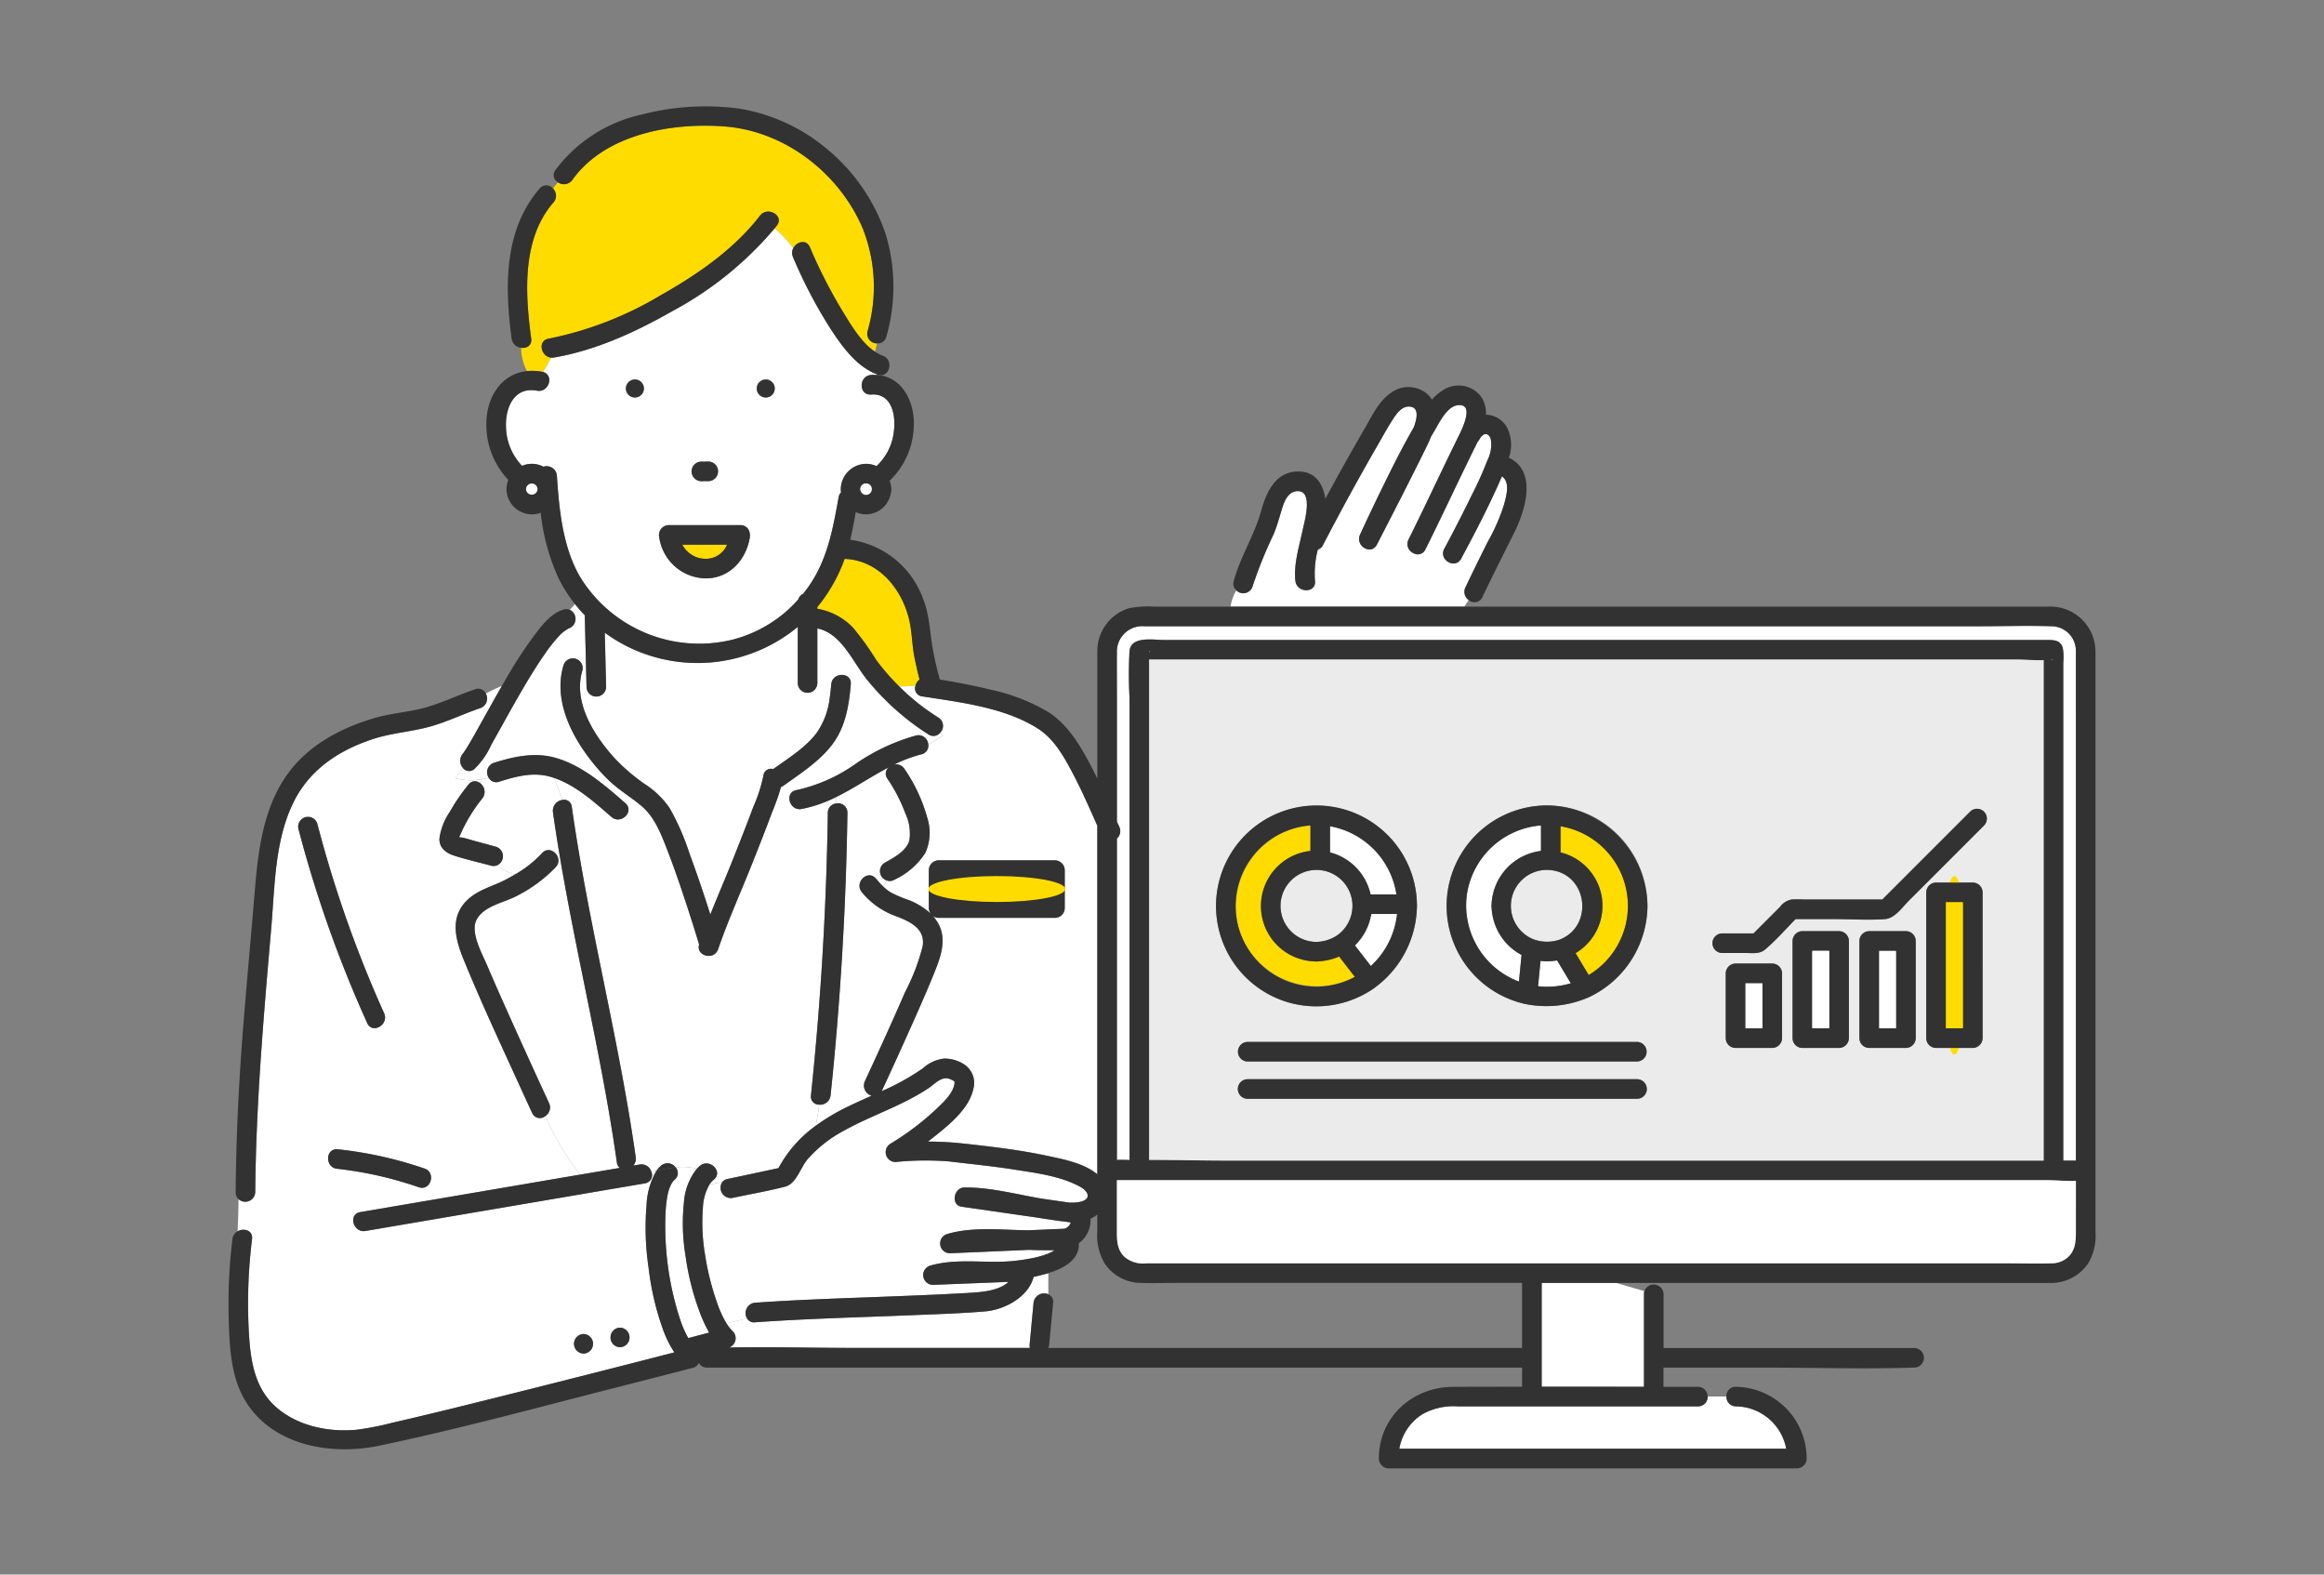 <svg xmlns="http://www.w3.org/2000/svg" width="310" height="210" viewBox="0 0 310 210">
  <rect x="0" y="0" width="310" height="210" fill="#808080" stroke="none"/>
  <g id="グループ_24" data-name="グループ 24" transform="translate(-2496.196 -5783.854)">
    <g id="グループ_23" data-name="グループ 23">
      <path id="パス_185" data-name="パス 185" d="M2640.353,5942.177c-2.621-1.473-5.992-1.885-8.914-2.344-2.9-.457-5.823-.737-8.739-1.089a40.819,40.819,0,0,0-7.079.089,1.315,1.315,0,0,1-.659-2.432,36.019,36.019,0,0,0,6.237-4.734c.861-.834,2.06-1.94,2.3-3.177a1.08,1.08,0,0,0,.006-.427h0a.257.257,0,0,1-.037-.015,3.793,3.793,0,0,0-.656-.318c-1.089-.322-1.89.673-2.725,1.234-3.513,2.356-7.6,3.622-11.281,5.667a17.193,17.193,0,0,0-4.876,3.82c-.985,1.161-1.5,3.29-3.035,3.68-2.3.581-4.646.991-6.962,1.485-.031.006-.06.01-.091.014a1.372,1.372,0,0,1-1.315-2.1,14.864,14.864,0,0,0-1.69.311,6.81,6.81,0,0,0-.875,3.141,25.612,25.612,0,0,0,.3,6.28,34.958,34.958,0,0,0,1.572,6.277,14.144,14.144,0,0,0,1.283,2.828c.912-.212,1.824-.459,2.736-.657a1.407,1.407,0,0,1,.809-2.063,1.51,1.51,0,0,1,.254-.042c6.3-.446,12.61-.618,18.916-.868,3.115-.123,6.231-.25,9.344-.43,1.7-.1,4.2-.213,5.559-1.485l-10.109.4a1.311,1.311,0,0,1-.347-2.564c3.625-1.054,7.489-.244,11.189-.633.888-.094,4.064-.461,5.4-1.431-.608.024-1.218.008-1.806,0-.518,0-1.045-.022-1.577-.045l-10.6.46a1.311,1.311,0,0,1-.347-2.564c3.1-.92,6.568-.617,9.75-.526l.992.028,4.909-.213a1.275,1.275,0,0,0,.851-.837l-.834-.121c-.75-.075-1.5-.2-2.2-.3-.389-.055-.78-.118-1.171-.185l-10.344-1.493c-1.5-.217-1.063-2.546.347-2.564,3.413-.043,6.91.906,10.29,1.482l3.637.525a5.864,5.864,0,0,0,1.353-.058C2641.894,5943.854,2641.385,5942.757,2640.353,5942.177Z" fill="#fff"/>
      <path id="パス_186" data-name="パス 186" d="M2590.208,5845.431v-.01l-.267.036C2590.031,5845.445,2590.121,5845.436,2590.208,5845.431Z" fill="#ffdc00"/>
      <path id="パス_187" data-name="パス 187" d="M2587.215,5856.5a3.51,3.51,0,0,0,2.907,1.874,3.067,3.067,0,0,0,3.056-1.874Z" fill="#ffdc00"/>
      <path id="パス_188" data-name="パス 188" d="M2590.222,5848.016l0,.01.266-.036C2590.4,5848,2590.31,5848.011,2590.222,5848.016Z" fill="#ffdc00"/>
      <path id="パス_189" data-name="パス 189" d="M2613.188,5829.662a1.3,1.3,0,0,1-1.271-1.62,21.174,21.174,0,0,0-.637-13.71c-3.111-7.331-10.32-12.953-18.331-13.6-7.067-.57-16.027.983-20.407,7.12a1.383,1.383,0,0,1-1.918.325,4.688,4.688,0,0,0-.642.848,1.335,1.335,0,0,1,.047,1.819c-4.239,4.878-3.787,12.115-2.975,18.174.123.919-.621,1.322-1.348,1.223a6.9,6.9,0,0,0,.784,3.107,7,7,0,0,1,2.032.093c.035.007.067.016.1.024.406-.619.744-1.271,1.1-1.914-1.379-.11-1.861-2.274-.334-2.533a46.943,46.943,0,0,0,14.851-5.738c4.909-2.759,9.856-6.154,13.328-10.66,1.013-1.314,3.279-.012,2.254,1.318-.1.126-.2.248-.3.373a14.535,14.535,0,0,1,2.482,2.648c.444-.871,1.745-1.251,2.223-.142a66.852,66.852,0,0,0,4.353,8.528c1.063,1.733,2.467,4.175,4.333,5.409C2613,5830.391,2613.107,5830.026,2613.188,5829.662Z" fill="#ffdc00"/>
      <path id="パス_190" data-name="パス 190" d="M2618.168,5871.437c-.324-1.649-.309-3.333-.7-4.968-.982-4.079-4.025-7.829-8.47-8.069-.045,0-.088-.008-.131-.014-.1.274-.2.547-.307.818a21.42,21.42,0,0,1-3.33,5.606v.235a8.54,8.54,0,0,1,4.78,2.552,37.475,37.475,0,0,1,3.071,4.277,31.1,31.1,0,0,0,3.067,3.531c.725.013,1.456-.062,2.168-.086a1.545,1.545,0,0,1,.546-.847C2618.6,5873.468,2618.367,5872.453,2618.168,5871.437Z" fill="#ffdc00"/>
      <path id="パス_191" data-name="パス 191" d="M2612.462,5929.988a1.409,1.409,0,0,1-.9-1.932c1.836-3.954,3.644-7.922,5.382-11.92a27.821,27.821,0,0,0,2.325-6.077c.416-2.45-1.864-3.383-3.769-4.1a10.3,10.3,0,0,1-4.319-3.093c-1.095-1.266.744-3.119,1.846-1.846.314.363.633.728.979,1.062a3.95,3.95,0,0,0,.446-.805,1.31,1.31,0,0,1-.252-2.353c1.208-.682,2.9-1.539,3.3-2.994a6.3,6.3,0,0,0-.542-3.6,21.466,21.466,0,0,0-2.389-4.617,1.108,1.108,0,0,1,.179-1.523c-2.365,1.233-4.58,2.763-6.967,3.941-.046.3-.08.6-.109.9a1.247,1.247,0,0,1,1.559,1.236q-.279,18.88-2.248,37.676a1.4,1.4,0,0,1-1.515,1.244c-.1.942-.309,1.863-.439,2.8a26.964,26.964,0,0,1,4.209-2.513C2610.3,5930.95,2611.381,5930.47,2612.462,5929.988Z" fill="#fff"/>
      <path id="パス_192" data-name="パス 192" d="M2560.533,5890.345a21.066,21.066,0,0,0-2.9,4.752c-.254.581-.305.356.336.493.49.1.982.267,1.466.4l2.932.8a1.326,1.326,0,0,1,.045,2.51,11.43,11.43,0,0,0,2.419,1.222,15.187,15.187,0,0,0,3.662-2.87c1.122-1.256,2.962.6,1.846,1.846a19.094,19.094,0,0,1-5.2,3.843c-1.707.919-4.327,1.3-5.342,3.124-.938,1.683.681,4.517,1.367,6.126,1.089,2.553,2.221,5.087,3.359,7.618q2.429,5.4,4.912,10.77a1.366,1.366,0,0,1-.482,1.722,36.12,36.12,0,0,0,4.614,7.821l5.3-.9a1.078,1.078,0,0,1-.385-.729c-2.215-15.689-6.311-31.034-8.526-46.723a1.452,1.452,0,0,1,1.278-1.625c-.378-.989-.766-1.965-1.136-2.937q-.294-.1-.594-.182c-2.274-.621-4.534,0-6.718.688a1.142,1.142,0,0,1-1.4-.529c-.275.067-.549.123-.823.172-.135.172-.266.34-.4.507A1.427,1.427,0,0,1,2560.533,5890.345Z" fill="#fff"/>
      <path id="パス_193" data-name="パス 193" d="M2582.215,5941.678l-4.625.788-32.64,5.564c-1.646.28-2.346-2.236-.694-2.518l4.625-.788,24.685-4.208a36.12,36.12,0,0,1-4.614-7.821,1.12,1.12,0,0,1-1.772-.4q-1.057-2.286-2.1-4.578c-2.4-5.26-4.847-10.517-7.034-15.872-1.089-2.668-1.9-5.626.46-7.924,1.465-1.423,3.41-1.832,5.159-2.752.39-.2.78-.421,1.166-.649a11.43,11.43,0,0,1-2.419-1.222,1.261,1.261,0,0,1-.739.008c-1.622-.441-3.288-.81-4.887-1.327-1.076-.349-1.97-.992-1.976-2.232a8.181,8.181,0,0,1,1.38-3.593,25.192,25.192,0,0,1,2.5-3.651,1.046,1.046,0,0,1,1.477-.244c.129-.167.26-.335.4-.507a7.761,7.761,0,0,1-3.631-.109,7.85,7.85,0,0,0,1.007-1.377,1.44,1.44,0,0,1,.2-2.084c-.185.139-.156.13-.019-.064.183-.261.349-.536.515-.808.465-.764.9-1.546,1.337-2.327,1.056-1.885,2.1-3.777,3.178-5.648a19.287,19.287,0,0,0-2.15,1.022,1.352,1.352,0,0,1-.735,1.946c-2.265.765-4.451,1.845-6.757,2.477-2.515.689-5.1.835-7.6,1.661-4.686,1.551-8.6,4.2-10.726,8.761-2.352,5.056-2.333,10.95-2.8,16.4-1.015,11.744-2.036,23.463-2.137,35.259a1.332,1.332,0,0,1-2.237.92c-.006,1.441-.067,2.866-.111,4.29.824-.47,2.067-.13,1.924,1.037a69.986,69.986,0,0,0-.447,11.986c.193,3.816.628,7.766,3.663,10.433,2.882,2.533,7.022,3.369,10.759,3.009a37.7,37.7,0,0,0,4.739-.93c5.075-1.16,10.128-2.423,15.179-3.685q11.231-2.805,22.439-5.7a14.488,14.488,0,0,1-1.587-3.262,36.745,36.745,0,0,1-1.853-8.056,35.744,35.744,0,0,1-.27-8.254,9.857,9.857,0,0,1,1.322-4.642l-.675.15A1.1,1.1,0,0,1,2582.215,5941.678Zm-43.689-47.956a158.545,158.545,0,0,0,8.907,25.262c.687,1.521-1.564,2.846-2.254,1.318a162.406,162.406,0,0,1-9.17-25.886A1.306,1.306,0,0,1,2538.526,5893.722Zm2.69,46.016c-1.67-.114-1.677-2.725,0-2.61a52.909,52.909,0,0,1,11.568,2.561c1.606.488.917,3.007-.694,2.517A50.1,50.1,0,0,0,2541.216,5939.738Zm32.818,24.642a1.306,1.306,0,0,1,0-2.611A1.306,1.306,0,0,1,2574.034,5964.38Zm4.869-.847a1.306,1.306,0,0,1,0-2.611A1.306,1.306,0,0,1,2578.9,5963.533Z" fill="#fff"/>
      <path id="パス_194" data-name="パス 194" d="M2621.626,5881.563a1.173,1.173,0,0,1-1.576.247,34.3,34.3,0,0,1-8.047-7.128c-2-2.368-3.444-6.324-6.776-7.016v7.318a1.306,1.306,0,0,1-2.611,0v-7.522a20.978,20.978,0,0,1-23.144,2.4,20.684,20.684,0,0,1-2.6-1.628q.087,3.627.176,7.254a1.306,1.306,0,0,1-2.61,0q-.034-1.424-.07-2.847-.078-3.218-.157-6.436a1.439,1.439,0,0,1,.019-.267c-.471-.484-.916-.994-1.336-1.522-.22.266-.453.519-.693.765a1.345,1.345,0,0,1-.15,2.488,4.786,4.786,0,0,0-1.331,1.059,19.447,19.447,0,0,0-1.745,2.195c-1.416,2.011-2.668,4.137-3.89,6.269-1.135,1.981-2.223,3.989-3.351,5.974a10.208,10.208,0,0,1-2.28,3.264,1.038,1.038,0,0,1-1.518-.17,7.805,7.805,0,0,1-1.007,1.376,7.748,7.748,0,0,0,3.631.11c.274-.049.548-.1.823-.172a1.329,1.329,0,0,1,.707-1.989c2.64-.827,5.371-1.434,8.106-.688,3.61.985,6.654,3.672,9.413,6.067,1.272,1.1-.582,2.942-1.846,1.846-2.257-1.959-4.762-4.226-7.667-5.213.37.972.758,1.948,1.136,2.937a1.029,1.029,0,0,1,1.24.931c2.214,15.689,6.31,31.034,8.525,46.723a1.359,1.359,0,0,1-.329,1.116l.854-.145a1.38,1.38,0,0,1,1.565.989l.675-.15a3.9,3.9,0,0,1,.589-.663,1.341,1.341,0,0,1,1.972.208,7.224,7.224,0,0,1,2.828.192,4.347,4.347,0,0,1,.42-.4c1.29-1.058,3.146.779,1.846,1.846a2.961,2.961,0,0,0-.583.653,14.864,14.864,0,0,1,1.69-.311,1.167,1.167,0,0,1,.712-.428l6.8-1.451a16.7,16.7,0,0,1,4.993-5.667c.13-.936.34-1.857.439-2.8a1.076,1.076,0,0,1-1.1-1.244q1.969-18.779,2.248-37.676a1.227,1.227,0,0,1,1.052-1.236c.028-.3.063-.6.109-.9a17.783,17.783,0,0,1-4.658,1.621c-1.645.3-2.344-2.213-.694-2.518a21.576,21.576,0,0,0,7.906-3.507,26.9,26.9,0,0,1,8.062-3.777,1.3,1.3,0,0,1,1.616,1.2c.543-.305,1.09-.638,1.655-.992C2622.085,5882.018,2621.915,5881.808,2621.626,5881.563Zm-11.939-6.447c-.238,2.777-.693,5.614-2.387,7.91-1.714,2.323-4.254,3.933-6.566,5.6a1.332,1.332,0,0,1-.353.184,31.275,31.275,0,0,1-1.187,3.359c-.881,2.373-1.813,4.727-2.75,7.079-1.482,3.722-3.156,7.409-4.453,11.2-.534,1.559-2.987.918-2.538-.625-.482-1.6-.988-3.19-1.5-4.777-.878-2.693-1.789-5.378-2.816-8.018-.877-2.254-1.7-4.281-3.4-5.707-1.469-1.232-3.111-2.177-4.483-3.539a26.531,26.531,0,0,1-3.6-4.441c-2.037-3.16-3.414-7.034-2.285-10.77a1.311,1.311,0,0,1,2.548.572c-.009.04-.018.08-.03.122-1.28,4.234,1.525,8.638,4.257,11.666a24.75,24.75,0,0,0,4.157,3.559,11.668,11.668,0,0,1,3.206,3.122,32.585,32.585,0,0,1,2.681,6.133c.988,2.665,1.9,5.363,2.76,8.075.971-2.433,2.016-4.843,2.982-7.267.936-2.352,1.868-4.706,2.749-7.079a20.54,20.54,0,0,0,1.342-4.133,1.036,1.036,0,0,1,1.329-.915c.023-.019.045-.038.07-.055,1.957-1.408,4.2-2.784,5.681-4.729a10.163,10.163,0,0,0,1.783-4.784c-.164-.284-.318-.574-.47-.866l.47.866c.085-.58.146-1.164.195-1.74,0-.041.01-.08.016-.118C2607.346,5873.453,2609.827,5873.483,2609.687,5875.116Z" fill="#fff"/>
      <path id="パス_195" data-name="パス 195" d="M2634.072,5954.154c-.691,2.705-3.887,4.385-6.465,4.6-3.244.273-6.51.371-9.762.505-6.979.287-13.969.455-20.937.949a1.086,1.086,0,0,1-1.063-.506c-.912.2-1.824.445-2.736.657a5.58,5.58,0,0,0,.843,1.051,1.317,1.317,0,0,1-.484,2.151c5.62-.095,11.265.064,16.879.064h23.232a1.3,1.3,0,0,1-.035-.463l.522-5.556a1.419,1.419,0,0,1,1.964-1.145v-2.812C2635.354,5953.861,2634.677,5954.022,2634.072,5954.154Z" fill="#fff"/>
      <path id="パス_196" data-name="パス 196" d="M2587.646,5951.347a26.455,26.455,0,0,1-.214-7.125,8.045,8.045,0,0,1,1.718-4.485,7.224,7.224,0,0,0-2.828-.192,1.128,1.128,0,0,1-.126,1.638c-.91.806-1.112,2.807-1.207,4.172a40.139,40.139,0,0,0,1.886,14.33,13.992,13.992,0,0,0,1.136,2.629q1.393-.369,2.787-.737a18.814,18.814,0,0,1-1.4-3.1A34.882,34.882,0,0,1,2587.646,5951.347Z" fill="#fff"/>
      <path id="パス_197" data-name="パス 197" d="M2690.385,5864.763h1.139c.187-.294.38-.587.576-.881a1.341,1.341,0,0,1-.432-1.689c.965-2.021,1.955-4.03,2.954-6.033a25.79,25.79,0,0,0,2.191-4.988c.3-1.171.873-2.962-.271-3.794-.1.224-.2.444-.289.656-1.549,3.517-3.337,6.94-5.153,10.326-.794,1.483-3.047.163-2.254-1.317q1.913-3.567,3.692-7.2a48.036,48.036,0,0,0,2.07-4.617,4.5,4.5,0,0,0,.431-2.861c-.386-.983-1.109-.667-1.5.082a1.345,1.345,0,0,1-.251.345q-1.062,2.16-2.112,4.324c-1.609,3.339-3.187,6.694-4.844,10.009-.752,1.5-3,.181-2.254-1.317,1.6-3.208,3.131-6.453,4.687-9.684.636-1.32,1.272-2.64,1.921-3.953.439-.888,2.324-4.534-.027-4.275-1.464.161-2.471,2.328-3.153,3.469-.145.243-.286.487-.428.732-.337.837-.746,1.642-1.1,2.354-1.995,4.028-4.049,8.027-6.111,12.021-.781,1.514-2.941.184-2.254-1.318q1.413-3.089,2.913-6.136c1.345-2.748,2.711-5.5,4.244-8.15.473-1.256.773-2.795-.683-2.79-.974,0-1.672,1.042-2.133,1.756-.7,1.079-1.316,2.217-1.959,3.33q-3.816,6.606-7.326,13.383a1.159,1.159,0,0,1-.693.609,12.788,12.788,0,0,0-.377,4.174c.188,1.67-2.425,1.651-2.611,0-.255-2.267.533-4.677.993-6.883.229-1.095,1.42-5.146-.711-5.089-1.217.032-1.745,1.3-2.048,2.28-.358,1.158-.657,2.3-1.119,3.426a59.076,59.076,0,0,0-2.823,6.978,1.3,1.3,0,0,1-2.18.545,6.508,6.508,0,0,0-.768,2.18h30.049Z" fill="#fff"/>
      <path id="パス_198" data-name="パス 198" d="M2617.416,5903.892a9.288,9.288,0,0,1,2.932,1.812,1.291,1.291,0,0,1-.251-.753V5899.9a1.325,1.325,0,0,1,1.306-1.305h15.525a1.325,1.325,0,0,1,1.306,1.305v5.056a1.309,1.309,0,0,1-1.306,1.306H2621.4a1.285,1.285,0,0,1-.786-.279,5.387,5.387,0,0,1,.778,1.092c1.15,2.157.242,4.528-.6,6.612-.862,2.131-1.79,4.236-2.724,6.336q-2.088,4.7-4.253,9.356l0,0a32.07,32.07,0,0,0,5.5-3.048,5.021,5.021,0,0,1,2.832-1.3,4.8,4.8,0,0,1,2.526.688,2.942,2.942,0,0,1,1.38,3.3c-.529,2.615-3.1,4.719-5.064,6.295-.332.267-.669.528-1.009.788a43.9,43.9,0,0,1,4.675.254c3.688.409,7.39.835,11.023,1.6,2.041.433,5.085.973,6.9,2.508v-46.508c-1-2.213-1.96-4.442-3.083-6.6-1.2-2.308-2.577-4.9-4.836-6.332-4.442-2.825-10.339-3.5-15.439-4.3a1.066,1.066,0,0,1-.9-1.413c-.712.024-1.443.1-2.168.086a29.236,29.236,0,0,0,5.222,4.15,1.3,1.3,0,0,1,.259,2.008c.289.245.459.455.045.593-.565.354-1.112.687-1.655.992a1.174,1.174,0,0,1-.922,1.315,18.785,18.785,0,0,0-3.641,1.366,1.286,1.286,0,0,1,1.374.562,21.547,21.547,0,0,1,3.043,6.491,6.529,6.529,0,0,1-.245,4.717,9.782,9.782,0,0,1-4.107,3.576,1.212,1.212,0,0,1-1.066.1,3.95,3.95,0,0,1-.446.805,5.73,5.73,0,0,0,.968.772A15.957,15.957,0,0,0,2617.416,5903.892Z" fill="#fff"/>
      <path id="パス_199" data-name="パス 199" d="M2612.39,5836.474c-1.68.119-1.667-2.493,0-2.61a5.769,5.769,0,0,1,.8,0l.01-.077c-2.792-1.048-4.708-3.768-6.273-6.172a63.227,63.227,0,0,1-4.953-9.479,1.351,1.351,0,0,1,.031-1.176,14.535,14.535,0,0,0-2.482-2.648,46.6,46.6,0,0,1-13.625,11.03c-4.867,2.774-10.255,5.253-15.816,6.2a1.459,1.459,0,0,1-.36.015c-.358.643-.7,1.3-1.1,1.914,1.522.39.815,2.794-.793,2.494-3.059-.572-4.247,2.259-4.139,4.863a7.735,7.735,0,0,0,2.143,5.161,3.288,3.288,0,0,1,2.849.117,1.372,1.372,0,0,1,1.8,1.2c.292,4.485.774,9.5,3.068,13.458a18.643,18.643,0,0,0,20.288,8.425,17.527,17.527,0,0,0,8.839-5.382,1.152,1.152,0,0,1,.62-.721c.185-.229.367-.461.542-.7,2.679-3.636,3.443-7.861,4.219-12.2a1.166,1.166,0,0,1,.325-.649,3.289,3.289,0,0,1-.031-.443,3.418,3.418,0,0,1,3.372-3.372,3.262,3.262,0,0,1,1.387.305,7.4,7.4,0,0,0,2.338-4.808C2615.681,5839.023,2615.068,5836.285,2612.39,5836.474Zm-22.634,8.946c.15,0,.3,0,.45,0h.018c.03,0,.058,0,.088,0,.118,0,.236-.007.362-.008a1.305,1.305,0,0,1,0,2.611c-.15,0-.3,0-.45,0h-.018c-.029,0-.058,0-.087,0-.118,0-.236.007-.363.008a1.305,1.305,0,0,1,0-2.611Zm-8.872-8.556a1.2,1.2,0,1,1,1.2-1.2A1.217,1.217,0,0,1,2580.884,5836.864Zm15.327,18.679c-.493,3.054-2.849,5.573-6.089,5.442a6.373,6.373,0,0,1-5.985-5.442,1.326,1.326,0,0,1,1.258-1.653h9.557a1.219,1.219,0,0,1,1.254,1.163A1.433,1.433,0,0,1,2596.211,5855.543Zm2.127-18.679a1.2,1.2,0,1,1,1.2-1.2A1.217,1.217,0,0,1,2598.338,5836.864Z" fill="#fff"/>
      <path id="パス_200" data-name="パス 200" d="M2701.842,5968.79q6.824,0,13.646.01v-12.38a1.418,1.418,0,0,1,.048-.367l-3.776-1.1h-9.918Z" fill="#fff"/>
      <path id="パス_201" data-name="パス 201" d="M2722.724,5971.416H2690.68a8.491,8.491,0,0,0-4.748,1.05,6.821,6.821,0,0,0-3.074,4.6h51.611a6.922,6.922,0,0,0-6.714-5.654,1.263,1.263,0,0,1-1.259-1.306h-2.512A1.235,1.235,0,0,1,2722.724,5971.416Z" fill="#fff"/>
      <path id="パス_202" data-name="パス 202" d="M2645.494,5894.111a1.34,1.34,0,0,1-.315,1.585v42.851c.554-.021,1.121-.01,1.688.013V5876.9a55.272,55.272,0,0,1,0-6.251c.233-2.007,3.186-1.447,4.618-1.447h117.791c.855,0,1.758,0,2.071,1.05a7.16,7.16,0,0,1,.067,1.941v66.447h1.687V5870.65a3.268,3.268,0,0,0-3.236-3.277c-3.223-.106-6.468,0-9.693,0H2648.838a3.389,3.389,0,0,0-3.659,3.493c-.02,1.736,0,3.474,0,5.21v17.349C2645.284,5893.654,2645.388,5893.883,2645.494,5894.111Z" fill="#fff"/>
      <path id="パス_203" data-name="パス 203" d="M2584.35,5939.337a3.9,3.9,0,0,0-.589.663,22.863,22.863,0,0,1,2.561-.455A1.341,1.341,0,0,0,2584.35,5939.337Z" fill="#323232"/>
      <path id="パス_204" data-name="パス 204" d="M2775.7,5870.479a6.01,6.01,0,0,0-6.36-5.716h-77.817a10.738,10.738,0,0,0-.932,1.729,10.738,10.738,0,0,1,.932-1.729h-31.188a3.719,3.719,0,0,0-.027.424,3.719,3.719,0,0,1,.027-.424h-10.148a12.817,12.817,0,0,0-3.4.213,5.961,5.961,0,0,0-4.216,5.721c-.013.458,0,.918,0,1.377V5887.7c-.352-.73-.716-1.455-1.1-2.171-1.329-2.474-2.888-5-5.259-6.595a25.154,25.154,0,0,0-7.972-3.118c-2.2-.552-4.432-.965-6.67-1.333a40.868,40.868,0,0,1-.992-4.318c-.369-2.218-.409-4.35-1.262-6.48a12.08,12.08,0,0,0-9.708-7.843c.294-1.218.521-2.454.739-3.69a3.317,3.317,0,0,0,1.262.3,3.377,3.377,0,0,0,3.424-2.878,1.323,1.323,0,0,0,.061-.488,1.3,1.3,0,0,0-.06-.484,3.9,3.9,0,0,0-.171-.63,10.47,10.47,0,0,0,3.214-6.994c.237-3.3-1.4-6.871-4.884-7.115a4.717,4.717,0,0,1-.4,1.562,4.717,4.717,0,0,0,.4-1.562,5.769,5.769,0,0,0-.8,0c-1.667.117-1.68,2.729,0,2.61,2.678-.189,3.291,2.549,3.055,4.738a7.4,7.4,0,0,1-2.338,4.808,3.262,3.262,0,0,0-1.387-.305,3.418,3.418,0,0,0-3.372,3.372,3.289,3.289,0,0,0,.031.443,1.166,1.166,0,0,0-.325.649c-.776,4.342-1.54,8.567-4.219,12.2-.175.236-.357.468-.542.7a1.152,1.152,0,0,0-.62.721,17.527,17.527,0,0,1-8.839,5.382,18.643,18.643,0,0,1-20.288-8.425c-2.294-3.961-2.776-8.973-3.068-13.458a1.372,1.372,0,0,0-1.8-1.2,3.288,3.288,0,0,0-2.849-.117,7.735,7.735,0,0,1-2.143-5.161c-.108-2.6,1.08-5.435,4.139-4.863,1.608.3,2.315-2.1.793-2.494-.146.223-.3.443-.468.655.17-.212.322-.432.468-.655-.032-.008-.064-.017-.1-.024a7,7,0,0,0-2.032-.093,4.083,4.083,0,0,0,.358.511,4.083,4.083,0,0,1-.358-.511c-3.356.359-5.4,3.374-5.42,7.026a10.688,10.688,0,0,0,2.934,7.49,3.338,3.338,0,0,0-.245,1.222,3.406,3.406,0,0,0,3.259,3.366,3.238,3.238,0,0,0,1.3-.215,28.31,28.31,0,0,0,2.349,8.666,18.827,18.827,0,0,0,2.222,3.514c.075-.091.15-.181.221-.275-.071.094-.146.184-.221.275.42.528.865,1.038,1.336,1.522a1.439,1.439,0,0,0-.019.267q.114,4.641.227,9.284a1.306,1.306,0,0,0,2.611,0q-.089-3.627-.177-7.255a20.684,20.684,0,0,0,2.6,1.628,20.978,20.978,0,0,0,23.144-2.4v7.522a1.306,1.306,0,0,0,2.611,0v-1.178a6.812,6.812,0,0,0-1.308-1.57,6.812,6.812,0,0,1,1.308,1.57v-6.14c3.332.692,4.777,4.648,6.776,7.016a34.3,34.3,0,0,0,8.047,7.128,1.173,1.173,0,0,0,1.576-.247,3.047,3.047,0,0,1-.738-.712,3.047,3.047,0,0,0,.738.712,1.3,1.3,0,0,0-.259-2.008,29.236,29.236,0,0,1-5.222-4.15,4.679,4.679,0,0,1-2.306-.559,4.679,4.679,0,0,0,2.306.559,31.1,31.1,0,0,1-3.067-3.531,37.475,37.475,0,0,0-3.071-4.277,8.54,8.54,0,0,0-4.78-2.552v-.235a21.42,21.42,0,0,0,3.33-5.606c.109-.271.21-.544.307-.818.043.006.086.011.131.014,4.445.24,7.488,3.99,8.47,8.069.394,1.635.379,3.319.7,4.968.2,1.016.429,2.031.691,3.035a1.545,1.545,0,0,0-.546.847,7.341,7.341,0,0,1,1.27.05,7.341,7.341,0,0,0-1.27-.05,1.066,1.066,0,0,0,.9,1.413c5.1.8,11,1.472,15.439,4.3,2.259,1.437,3.634,4.024,4.836,6.332,1.123,2.155,2.085,4.384,3.083,6.6v46.508c-1.811-1.535-4.855-2.075-6.9-2.508-3.633-.77-7.335-1.2-11.023-1.6a43.9,43.9,0,0,0-4.675-.254c.34-.26.677-.521,1.009-.788,1.968-1.576,4.535-3.68,5.064-6.295a2.942,2.942,0,0,0-1.38-3.3,4.8,4.8,0,0,0-2.526-.688,5.021,5.021,0,0,0-2.832,1.3,32.07,32.07,0,0,1-5.5,3.048l0,0q2.163-4.66,4.253-9.356c.934-2.1,1.862-4.205,2.724-6.336.843-2.084,1.751-4.455.6-6.612a5.387,5.387,0,0,0-.778-1.092,1.285,1.285,0,0,0,.786.279h15.525a1.309,1.309,0,0,0,1.306-1.306V5899.9a1.325,1.325,0,0,0-1.306-1.305H2621.4a1.325,1.325,0,0,0-1.306,1.305v5.056a1.291,1.291,0,0,0,.251.753,9.288,9.288,0,0,0-2.932-1.812,15.957,15.957,0,0,1-2.442-1.041,5.73,5.73,0,0,1-.968-.772,2.429,2.429,0,0,1-1.733.962,2.429,2.429,0,0,0,1.733-.962c-.346-.334-.665-.7-.979-1.062-1.1-1.273-2.941.58-1.846,1.846a10.3,10.3,0,0,0,4.319,3.093c1.905.72,4.185,1.653,3.769,4.1a27.821,27.821,0,0,1-2.325,6.077c-1.738,4-3.546,7.966-5.382,11.92a1.409,1.409,0,0,0,.9,1.932c-1.081.482-2.162.962-3.221,1.478a26.964,26.964,0,0,0-4.209,2.513,8.892,8.892,0,0,0-.069,2.217,8.892,8.892,0,0,1,.069-2.217,16.7,16.7,0,0,0-4.993,5.667l-6.8,1.451a1.167,1.167,0,0,0-.712.428,14.3,14.3,0,0,1,1.737-.107,14.3,14.3,0,0,0-1.737.107,1.372,1.372,0,0,0,1.315,2.1c.031,0,.06-.008.091-.014,2.316-.494,4.667-.9,6.962-1.485,1.54-.39,2.05-2.519,3.035-3.68a17.193,17.193,0,0,1,4.876-3.82c3.682-2.045,7.768-3.311,11.281-5.667.835-.561,1.636-1.556,2.725-1.234a3.793,3.793,0,0,1,.656.318.257.257,0,0,0,.037.015h0a1.08,1.08,0,0,1-.006.427c-.236,1.237-1.435,2.343-2.3,3.177a36.019,36.019,0,0,1-6.237,4.734,1.315,1.315,0,0,0,.659,2.432,40.819,40.819,0,0,1,7.079-.089c2.916.352,5.837.632,8.739,1.089,2.922.459,6.293.871,8.914,2.344,1.032.58,1.541,1.677-.245,2a5.864,5.864,0,0,1-1.353.058l-3.637-.525c-3.38-.576-6.877-1.525-10.29-1.482-1.41.018-1.851,2.347-.347,2.564l10.344,1.493c.391.067.782.13,1.171.185.7.1,1.448.226,2.2.3l.834.121a1.275,1.275,0,0,1-.851.837l-4.909.213-.992-.028c-3.182-.091-6.655-.394-9.75.526a1.311,1.311,0,0,0,.347,2.564l10.6-.46c.532.023,1.059.04,1.577.045.588,0,1.2.021,1.806,0-1.335.97-4.511,1.337-5.4,1.431-3.7.389-7.564-.421-11.189.633a1.311,1.311,0,0,0,.347,2.564l10.109-.4c-1.358,1.272-3.863,1.387-5.559,1.485-3.113.18-6.229.307-9.344.43-6.306.25-12.62.422-18.916.868a1.51,1.51,0,0,0-.254.042,1.407,1.407,0,0,0-.809,2.063c.516-.113,1.031-.21,1.547-.274-.516.064-1.031.161-1.547.274a1.086,1.086,0,0,0,1.063.506c6.968-.494,13.958-.662,20.937-.949,3.252-.134,6.518-.232,9.762-.505,2.578-.218,5.774-1.9,6.465-4.6.6-.132,1.282-.293,1.958-.5v0c2.094-.651,4.179-1.774,4.078-3.995a3.751,3.751,0,0,0,1.554-3.258,4.3,4.3,0,0,0,.907-.563v2.212a7.406,7.406,0,0,0,.958,4.27,5.86,5.86,0,0,0,4.794,2.632c1.753.062,3.52,0,5.273,0h45.637v8.678h-63.2a1.4,1.4,0,0,0,.124-.463l.522-5.556a1.054,1.054,0,0,0-.647-1.145v0a1.419,1.419,0,0,0-1.964,1.145l-.522,5.556a1.3,1.3,0,0,0,.035.463h-23.232c-5.614,0-11.259-.159-16.879-.064a1.317,1.317,0,0,0,.484-2.151,5.58,5.58,0,0,1-.843-1.051,19.1,19.1,0,0,1-1.982.374,19.1,19.1,0,0,0,1.982-.374,14.144,14.144,0,0,1-1.283-2.828,34.958,34.958,0,0,1-1.572-6.277,25.612,25.612,0,0,1-.3-6.28,6.81,6.81,0,0,1,.875-3.141c-.424.1-.848.223-1.272.365.424-.142.848-.262,1.272-.365a2.961,2.961,0,0,1,.583-.653c1.3-1.067-.556-2.9-1.846-1.846a4.347,4.347,0,0,0-.42.4,5.014,5.014,0,0,1,1.716.9,5.014,5.014,0,0,0-1.716-.9,8.045,8.045,0,0,0-1.718,4.485,26.455,26.455,0,0,0,.214,7.125,34.882,34.882,0,0,0,1.755,7.133,18.814,18.814,0,0,0,1.4,3.1q-1.394.367-2.787.737a13.992,13.992,0,0,1-1.136-2.629,40.139,40.139,0,0,1-1.886-14.33c.095-1.365.3-3.366,1.207-4.172a1.128,1.128,0,0,0,.126-1.638,22.863,22.863,0,0,0-2.561.455,9.857,9.857,0,0,0-1.322,4.642,35.744,35.744,0,0,0,.27,8.254,36.745,36.745,0,0,0,1.853,8.056,14.488,14.488,0,0,0,1.587,3.262q-11.209,2.889-22.439,5.7c-5.051,1.262-10.1,2.525-15.179,3.685a37.7,37.7,0,0,1-4.739.93c-3.737.36-7.877-.476-10.759-3.009-3.035-2.667-3.47-6.617-3.663-10.433a69.986,69.986,0,0,1,.447-11.986c.143-1.167-1.1-1.507-1.924-1.037a36.329,36.329,0,0,0,.318,7.191,36.329,36.329,0,0,1-.318-7.191,1.349,1.349,0,0,0-.686,1.037,71.606,71.606,0,0,0-.491,10.907c.1,3.387.293,7.234,1.977,10.265,3.506,6.315,11.506,7.758,18.028,6.4,10.616-2.216,21.12-5.081,31.626-7.759q5.13-1.308,10.256-2.629a1.178,1.178,0,0,0,.808-.633l.022-.021a1.185,1.185,0,0,0,1.088.613h108.71v2.551q-4.588,0-9.179.015c-5.412.018-9.922,4-9.922,9.57a1.325,1.325,0,0,0,1.305,1.305h54.46a1.324,1.324,0,0,0,1.3-1.305,9.577,9.577,0,0,0-9.445-9.57,1.2,1.2,0,0,0-1.259,1.3,1.263,1.263,0,0,0,1.259,1.306,6.922,6.922,0,0,1,6.714,5.654h-51.611a6.821,6.821,0,0,1,3.074-4.6,8.491,8.491,0,0,1,4.748-1.05h32.044a1.306,1.306,0,0,0,0-2.611q-2.313,0-4.625,0v-2.563h13.645c6.506,0,13.054.216,19.557,0,.089,0,.179,0,.269,0a1.306,1.306,0,0,0,0-2.611H2718.1v-7.208a1.317,1.317,0,0,0-2.563-.367,1.418,1.418,0,0,0-.048.367v12.38q-6.824-.006-13.646-.01v-13.84h60.266c2.475,0,4.951.015,7.426,0a6,6,0,0,0,5.219-2.632,7.413,7.413,0,0,0,.959-4.27v-77.4A1.337,1.337,0,0,0,2775.7,5870.479Zm-163.219-21.392a.762.762,0,0,1-1.524,0A.762.762,0,0,1,2612.482,5849.087Zm-46.113,0a.762.762,0,0,1,1.523,0A.762.762,0,0,1,2566.369,5849.087Zm56.339,52.113h12.915v2.446h-12.915Zm150.393,46.672c0,1.381.011,2.74-1.154,3.732a3.271,3.271,0,0,1-2.12.736c-2,.071-4.026,0-6.032,0H2649.143a3.851,3.851,0,0,1-2.93-.844c-1.085-1.018-1.034-2.366-1.034-3.717v-6.528h123.942c1.267,0,2.662.145,3.98.094Zm-123.62-77a.234.234,0,0,0,0-.038C2649.439,5870.629,2649.58,5870.6,2649.481,5870.867Zm2.1.946h113.448c1.206,0,2.529.135,3.778.082v66.746H2659.919c-3.47,0-6.959-.088-10.442-.09v-66.738Zm118.189,0c.253-.034.382.121,0,0Zm3.335,22.332v44.5h-1.687v-66.447a7.16,7.16,0,0,0-.067-1.941c-.313-1.05-1.216-1.05-2.071-1.05H2651.485c-1.432,0-4.385-.56-4.618,1.447a55.272,55.272,0,0,0,0,6.251v61.659c-.567-.023-1.134-.034-1.688-.013V5895.7a1.34,1.34,0,0,0,.315-1.585c-.106-.228-.21-.457-.315-.686v-17.349c0-1.736-.02-3.474,0-5.21a3.389,3.389,0,0,1,3.659-3.493h111.334c3.225,0,6.47-.106,9.693,0a3.268,3.268,0,0,1,3.236,3.277Z" fill="#323232"/>
      <path id="パス_205" data-name="パス 205" d="M2769.766,5871.813c.382.121.253-.034,0,0Z" fill="#ebebeb"/>
      <path id="パス_206" data-name="パス 206" d="M2649.477,5870.829a.234.234,0,0,1,0,.038C2649.58,5870.6,2649.439,5870.629,2649.477,5870.829Z" fill="#ebebeb"/>
      <path id="パス_207" data-name="パス 207" d="M2768.8,5894.891v-23c-1.249.053-2.572-.082-3.778-.082H2649.477v66.738c3.483,0,6.972.09,10.442.09H2768.8v-43.75Zm-110.191,7.475a13.4,13.4,0,0,1,26.591,2.082l.006.227a1.689,1.689,0,0,1-.009.192,13.712,13.712,0,0,1-5.537,10.645,1.7,1.7,0,0,1-.154.121,13.389,13.389,0,0,1-20.9-13.267Zm55.972,28.033h-52a1.306,1.306,0,0,1,0-2.611h52A1.306,1.306,0,0,1,2714.584,5930.4Zm0-4.975h-52a1.306,1.306,0,0,1,0-2.61h52A1.306,1.306,0,0,1,2714.584,5925.424Zm-6.141-8.719c-.043.025-.089.048-.137.07a14.113,14.113,0,0,1-8.7.97,13.4,13.4,0,1,1,16.351-13.232c0,.052.007.106.006.162A13.6,13.6,0,0,1,2708.443,5916.705Zm25.466,5.6a1.325,1.325,0,0,1-1.3,1.306H2727.7a1.309,1.309,0,0,1-1.306-1.306v-8.642a1.325,1.325,0,0,1,1.306-1.305h4.906a1.324,1.324,0,0,1,1.3,1.305Zm8.916,0a1.325,1.325,0,0,1-1.3,1.306h-4.906a1.309,1.309,0,0,1-1.306-1.306v-12.963a1.325,1.325,0,0,1,1.306-1.305h4.906a1.324,1.324,0,0,1,1.3,1.305Zm8.916,0a1.325,1.325,0,0,1-1.3,1.306h-4.906a1.309,1.309,0,0,1-1.306-1.306v-12.963a1.325,1.325,0,0,1,1.306-1.305h4.906a1.324,1.324,0,0,1,1.3,1.305Zm8.916,0a1.325,1.325,0,0,1-1.306,1.306h-4.905a1.309,1.309,0,0,1-1.306-1.306v-19.444a1.325,1.325,0,0,1,1.306-1.305h4.905a1.324,1.324,0,0,1,1.306,1.305Zm.183-28.357q-2.032,2.034-4.066,4.066l-5.966,5.966c-.863.863-1.861,2.348-3.158,2.447-2.241.171-4.563,0-6.81,0h-5.134c-1.329,1.362-2.619,2.831-4.062,4.055-.751.638-1.7.467-2.63.467h-3.125a1.306,1.306,0,0,1,0-2.611h4.207q1.767-1.765,3.532-3.532a2.468,2.468,0,0,1,1.576-.99,15.692,15.692,0,0,1,1.6,0h10.472l11.714-11.714A1.306,1.306,0,0,1,2760.84,5893.953Z" fill="#ebebeb"/>
      <path id="パス_208" data-name="パス 208" d="M2703.053,5899.9a4.8,4.8,0,0,0-2.167,9.279,5.264,5.264,0,0,0,3.3.016C2708.832,5907.443,2708.021,5900.447,2703.053,5899.9Z" fill="#ebebeb"/>
      <path id="パス_209" data-name="パス 209" d="M2676.6,5904.448a4.8,4.8,0,1,0-4.794,5.026,5.228,5.228,0,0,0,2.711-.84A4.9,4.9,0,0,0,2676.6,5904.448Z" fill="#ebebeb"/>
      <path id="パス_210" data-name="パス 210" d="M2769.121,5941.251H2645.179v6.528c0,1.351-.051,2.7,1.034,3.717a3.851,3.851,0,0,0,2.93.844h114.652c2.006,0,4.027.071,6.032,0a3.271,3.271,0,0,0,2.12-.736c1.165-.992,1.154-2.351,1.154-3.732v-6.527C2771.783,5941.4,2770.388,5941.251,2769.121,5941.251Z" fill="#fff"/>
      <path id="パス_211" data-name="パス 211" d="M2703.9,5911.94a7.655,7.655,0,0,1-2.209.068l-.33,3.381a11,11,0,0,0,4.368-.4Q2704.814,5913.464,2703.9,5911.94Z" fill="#fff"/>
      <path id="パス_212" data-name="パス 212" d="M2698.811,5914.767q.172-1.776.346-3.552a7.53,7.53,0,0,1-3.992-6.265,1.519,1.519,0,0,1-.019-.275,1.455,1.455,0,0,1,.013-.232,7.508,7.508,0,0,1,6.589-7.1v-3.4a10.755,10.755,0,0,0-2.937,20.826Z" fill="#fff"/>
      <path id="パス_213" data-name="パス 213" d="M2704.358,5894.05v3.487a7.337,7.337,0,0,1,2.007,13.436q.876,1.459,1.751,2.918a10.758,10.758,0,0,0-3.758-19.841Z" fill="#ffdc00"/>
      <path id="パス_214" data-name="パス 214" d="M2703.053,5891.286a13.4,13.4,0,0,0-3.452,26.459,14.113,14.113,0,0,0,8.7-.97c.048-.022.094-.045.137-.07a13.6,13.6,0,0,0,7.515-12.03c0-.056,0-.11-.006-.162A13.578,13.578,0,0,0,2703.053,5891.286Zm-11.175,11.776a10.884,10.884,0,0,1,9.87-9.121v3.4a7.508,7.508,0,0,0-6.589,7.1,1.455,1.455,0,0,0-.013.232,1.519,1.519,0,0,0,.019.275,7.53,7.53,0,0,0,3.992,6.265q-.172,1.776-.346,3.552A10.879,10.879,0,0,1,2691.878,5903.062Zm12.3,6.13a5.264,5.264,0,0,1-3.3-.016,4.8,4.8,0,0,1,2.167-9.279C2708.021,5900.447,2708.832,5907.443,2704.182,5909.192Zm-2.821,6.2.33-3.381a7.655,7.655,0,0,0,2.209-.068q.915,1.524,1.829,3.048A11,11,0,0,1,2701.361,5915.389Zm6.755-1.5q-.876-1.458-1.751-2.918a7.337,7.337,0,0,0-2.007-13.436v-3.487a10.758,10.758,0,0,1,3.758,19.841Z" fill="#323232"/>
      <path id="パス_215" data-name="パス 215" d="M2673.609,5894.05v3.485a7.461,7.461,0,0,1,5.411,5.608h3.448A10.91,10.91,0,0,0,2673.609,5894.05Z" fill="#fff"/>
      <path id="パス_216" data-name="パス 216" d="M2661.343,5907.319a10.877,10.877,0,0,0,15.583,6.817l-2.1-2.716a8.012,8.012,0,0,1-2.758.648,1.416,1.416,0,0,1-.258.017,1.54,1.54,0,0,1-.241-.013,7.388,7.388,0,0,1-.568-14.731v-3.4A10.878,10.878,0,0,0,2661.343,5907.319Z" fill="#ffdc00"/>
      <path id="パス_217" data-name="パス 217" d="M2667.8,5917.465a13.531,13.531,0,0,0,11.708-1.832,1.7,1.7,0,0,0,.154-.121,13.712,13.712,0,0,0,5.537-10.645,1.689,1.689,0,0,0,.009-.192l-.006-.227a13.4,13.4,0,1,0-17.4,13.017Zm4.006-7.991a4.8,4.8,0,1,1,2.711-.84A5.228,5.228,0,0,1,2671.807,5909.474Zm7.251,3.185-2.1-2.714a7.5,7.5,0,0,0,2.169-4.191h3.4A10.934,10.934,0,0,1,2679.058,5912.659Zm-.038-9.516a7.461,7.461,0,0,0-5.411-5.608v-3.485a10.91,10.91,0,0,1,8.859,9.093Zm-8.022-9.2v3.4a7.388,7.388,0,0,0,.568,14.731,1.54,1.54,0,0,0,.241.013,1.416,1.416,0,0,0,.258-.017,8.012,8.012,0,0,0,2.758-.648l2.1,2.716a10.767,10.767,0,1,1-5.928-20.2Z" fill="#323232"/>
      <path id="パス_218" data-name="パス 218" d="M2679.126,5905.754a7.5,7.5,0,0,1-2.169,4.191l2.1,2.714a10.934,10.934,0,0,0,3.468-6.905Z" fill="#fff"/>
      <ellipse id="楕円形_3" data-name="楕円形 3" cx="1.623" cy="11.903" rx="1.623" ry="11.903" transform="translate(2755.275 5900.685)" fill="#ffdc00"/>
      <path id="パス_219" data-name="パス 219" d="M2759.351,5901.561h-4.905a1.325,1.325,0,0,0-1.306,1.305v19.444a1.309,1.309,0,0,0,1.306,1.306h4.905a1.325,1.325,0,0,0,1.306-1.306v-19.444A1.324,1.324,0,0,0,2759.351,5901.561Zm-1.305,2.61V5921h-2.295v-16.834Z" fill="#323232"/>
      <path id="パス_220" data-name="パス 220" d="M2746.835,5921h2.295v-10.352h-2.295Z" fill="#fff"/>
      <path id="パス_221" data-name="パス 221" d="M2750.436,5908.042h-4.906a1.325,1.325,0,0,0-1.306,1.305v12.963a1.309,1.309,0,0,0,1.306,1.306h4.906a1.325,1.325,0,0,0,1.3-1.306v-12.963A1.324,1.324,0,0,0,2750.436,5908.042Zm-1.306,2.611V5921h-2.295v-10.352Z" fill="#323232"/>
      <ellipse id="楕円形_4" data-name="楕円形 4" cx="1.623" cy="7.32" rx="1.623" ry="7.32" transform="translate(2737.444 5908.508)" fill="#fff"/>
      <path id="パス_222" data-name="パス 222" d="M2741.52,5908.042h-4.906a1.325,1.325,0,0,0-1.306,1.305v12.963a1.309,1.309,0,0,0,1.306,1.306h4.906a1.325,1.325,0,0,0,1.3-1.306v-12.963A1.324,1.324,0,0,0,2741.52,5908.042Zm-1.306,2.611V5921h-2.3v-10.352Z" fill="#323232"/>
      <path id="パス_223" data-name="パス 223" d="M2729,5921h2.3v-6.031H2729Z" fill="#fff"/>
      <path id="パス_224" data-name="パス 224" d="M2732.6,5912.363H2727.7a1.325,1.325,0,0,0-1.306,1.305v8.642a1.309,1.309,0,0,0,1.306,1.306h4.906a1.325,1.325,0,0,0,1.3-1.306v-8.642A1.324,1.324,0,0,0,2732.6,5912.363Zm-1.306,2.611V5921H2729v-6.031Z" fill="#323232"/>
      <path id="パス_225" data-name="パス 225" d="M2758.994,5892.107l-11.714,11.714h-10.472a15.692,15.692,0,0,0-1.6,0,2.468,2.468,0,0,0-1.576.99q-1.766,1.767-3.532,3.532h-4.207a1.306,1.306,0,0,0,0,2.611h3.125c.933,0,1.879.171,2.63-.467,1.443-1.224,2.733-2.693,4.062-4.055h5.134c2.247,0,4.569.171,6.81,0,1.3-.1,2.3-1.584,3.158-2.447l5.966-5.966q2.032-2.032,4.066-4.066A1.306,1.306,0,0,0,2758.994,5892.107Z" fill="#323232"/>
      <path id="パス_226" data-name="パス 226" d="M2714.584,5922.814h-52a1.306,1.306,0,0,0,0,2.61h52A1.306,1.306,0,0,0,2714.584,5922.814Z" fill="#323232"/>
      <path id="パス_227" data-name="パス 227" d="M2714.584,5927.788h-52a1.306,1.306,0,0,0,0,2.611h52A1.306,1.306,0,0,0,2714.584,5927.788Z" fill="#323232"/>
      <path id="パス_228" data-name="パス 228" d="M2584.137,5855.543a6.373,6.373,0,0,0,5.985,5.442c3.24.131,5.6-2.388,6.089-5.442a1.433,1.433,0,0,0,0-.49,1.219,1.219,0,0,0-1.254-1.163H2585.4A1.326,1.326,0,0,0,2584.137,5855.543Zm5.985,2.832a3.51,3.51,0,0,1-2.907-1.874h5.963A3.067,3.067,0,0,1,2590.122,5858.375Z" fill="#323232"/>
      <path id="パス_229" data-name="パス 229" d="M2581.521,5939.161l-.854.145a1.359,1.359,0,0,0,.329-1.116c-2.215-15.689-6.311-31.034-8.525-46.723a1.029,1.029,0,0,0-1.24-.931,42.864,42.864,0,0,1,1.621,4.934,42.864,42.864,0,0,0-1.621-4.934,1.452,1.452,0,0,0-1.278,1.625c2.215,15.689,6.311,31.034,8.526,46.723a1.078,1.078,0,0,0,.385.729l-5.3.9c.109.127.217.255.331.379-.114-.124-.222-.252-.331-.379l-24.685,4.208-4.625.788c-1.652.282-.952,2.8.694,2.518l32.64-5.564,4.625-.788a1.1,1.1,0,0,0,.871-1.528c-.372.081-.738.158-1.1.223.358-.065.724-.142,1.1-.223A1.38,1.38,0,0,0,2581.521,5939.161Z" fill="#323232"/>
      <path id="パス_230" data-name="パス 230" d="M2589.756,5845.42a1.305,1.305,0,0,0,0,2.611c.127,0,.245,0,.363-.008.029,0,.058,0,.087,0h.018c.15,0,.3,0,.45,0a1.305,1.305,0,0,0,0-2.611c-.126,0-.244,0-.362.008-.03,0-.058,0-.088,0h-.018C2590.057,5845.424,2589.906,5845.42,2589.756,5845.42Zm.468,2.606,0-.01c.088,0,.177-.014.268-.026Zm-.016-2.595c-.087,0-.177.014-.268.026l.267-.036Z" fill="#323232"/>
      <path id="パス_231" data-name="パス 231" d="M2579.688,5835.668a1.2,1.2,0,1,0,1.2-1.2A1.217,1.217,0,0,0,2579.688,5835.668Z" fill="#323232"/>
      <path id="パス_232" data-name="パス 232" d="M2597.141,5835.668a1.2,1.2,0,1,0,1.2-1.2A1.217,1.217,0,0,0,2597.141,5835.668Z" fill="#323232"/>
      <path id="パス_233" data-name="パス 233" d="M2567.892,5849.087a.762.762,0,0,0-1.523,0A.762.762,0,0,0,2567.892,5849.087Z" fill="#fff"/>
      <path id="パス_234" data-name="パス 234" d="M2612.482,5849.087a.762.762,0,0,0-1.524,0A.762.762,0,0,0,2612.482,5849.087Z" fill="#fff"/>
      <path id="パス_235" data-name="パス 235" d="M2579.608,5890.966c-2.759-2.4-5.8-5.082-9.413-6.067-2.735-.746-5.466-.139-8.106.688a1.329,1.329,0,0,0-.707,1.989,27.923,27.923,0,0,0,3.639-1.243,27.923,27.923,0,0,1-3.639,1.243,1.142,1.142,0,0,0,1.4.529c2.184-.685,4.444-1.309,6.718-.688q.3.081.594.182c-.128-.335-.254-.67-.375-1,.121.335.247.67.375,1,2.905.987,5.41,3.254,7.667,5.213C2579.026,5893.908,2580.88,5892.069,2579.608,5890.966Z" fill="#323232"/>
      <path id="パス_236" data-name="パス 236" d="M2572.2,5865.183a18.946,18.946,0,0,0-1.7,1.832,18.946,18.946,0,0,1,1.7-1.832,1.212,1.212,0,0,0-.844-.029c-1.623.488-2.792,2-3.779,3.287a59.575,59.575,0,0,0-4.025,6.189c-.137.233-.27.467-.405.7a9.744,9.744,0,0,1,1.613-.485,9.744,9.744,0,0,0-1.613.485c-1.08,1.871-2.122,3.763-3.178,5.648-.436.781-.872,1.563-1.337,2.327-.166.272-.332.547-.515.808-.137.194-.166.2.019.064a1.44,1.44,0,0,0-.2,2.084,8.422,8.422,0,0,1,1.081-1.5,8.422,8.422,0,0,0-1.081,1.5,1.038,1.038,0,0,0,1.518.17,10.208,10.208,0,0,0,2.28-3.264c1.128-1.985,2.216-3.993,3.351-5.974,1.222-2.132,2.474-4.258,3.89-6.269a19.447,19.447,0,0,1,1.745-2.195,4.786,4.786,0,0,1,1.331-1.059A1.345,1.345,0,0,0,2572.2,5865.183Z" fill="#323232"/>
      <path id="パス_237" data-name="パス 237" d="M2607.076,5875.116c-.049.576-.11,1.16-.195,1.74a9,9,0,0,0,.954,1.384,9,9,0,0,1-.954-1.384,10.163,10.163,0,0,1-1.783,4.784c-1.482,1.945-3.725,3.321-5.681,4.729-.025.017-.047.036-.07.055a1.036,1.036,0,0,0-1.329.915,20.54,20.54,0,0,1-1.342,4.133c-.881,2.373-1.813,4.727-2.749,7.079-.966,2.424-2.011,4.834-2.982,7.267-.86-2.712-1.772-5.41-2.76-8.075a32.585,32.585,0,0,0-2.681-6.133,11.668,11.668,0,0,0-3.206-3.122,24.75,24.75,0,0,1-4.157-3.559c-2.732-3.028-5.537-7.432-4.257-11.666a1.307,1.307,0,0,0-2.518-.694c-1.129,3.736.248,7.61,2.285,10.77a26.531,26.531,0,0,0,3.6,4.441c1.372,1.362,3.014,2.307,4.483,3.539,1.7,1.426,2.52,3.453,3.4,5.708,1.027,2.639,1.938,5.324,2.816,8.017.517,1.587,1.023,3.178,1.5,4.777-.449,1.543,2,2.184,2.538.625,1.3-3.792,2.971-7.479,4.453-11.2.937-2.352,1.869-4.706,2.75-7.079a31.275,31.275,0,0,0,1.187-3.359,1.346,1.346,0,0,0,.353-.184c2.312-1.664,4.852-3.274,6.566-5.6,1.694-2.3,2.149-5.133,2.387-7.91C2609.83,5873.442,2607.219,5873.452,2607.076,5875.116Z" fill="#323232"/>
      <path id="パス_238" data-name="パス 238" d="M2614.312,5815a25.19,25.19,0,0,0-7.664-11.158,24.3,24.3,0,0,0-11.768-5.489,33.69,33.69,0,0,0-13.069.775,19.573,19.573,0,0,0-11.524,7.4,1.094,1.094,0,0,0,.337,1.643,3.4,3.4,0,0,1,.923-.686,3.4,3.4,0,0,0-.923.686,1.383,1.383,0,0,0,1.918-.325c4.38-6.137,13.34-7.69,20.407-7.12,8.011.646,15.22,6.268,18.331,13.6a21.174,21.174,0,0,1,.637,13.71,1.3,1.3,0,0,0,1.271,1.62,2.972,2.972,0,0,0-.132-2.068,2.972,2.972,0,0,1,.132,2.068,1.174,1.174,0,0,0,1.246-.926A24.211,24.211,0,0,0,2614.312,5815Z" fill="#323232"/>
      <path id="パス_239" data-name="パス 239" d="M2570.029,5810.845a1.335,1.335,0,0,0-.047-1.819,15.981,15.981,0,0,0-1.045,2.382,15.981,15.981,0,0,1,1.045-2.382,1.144,1.144,0,0,0-1.8-.027c-4.8,5.523-4.661,13.145-3.74,20.02a1.423,1.423,0,0,0,1.263,1.223c-.047-.632-.077-1.262-.163-1.865.086.6.116,1.233.163,1.865.727.1,1.471-.3,1.348-1.223C2566.242,5822.96,2565.79,5815.723,2570.029,5810.845Z" fill="#323232"/>
      <path id="パス_240" data-name="パス 240" d="M2613.949,5831.292a4.973,4.973,0,0,1-1.034-.537,3.884,3.884,0,0,0-.12,1.538,3.884,3.884,0,0,1,.12-1.538c-1.866-1.234-3.27-3.676-4.333-5.409a66.852,66.852,0,0,1-4.353-8.528c-.478-1.109-1.779-.729-2.223.142a7.341,7.341,0,0,0,1.652,1.5,7.341,7.341,0,0,1-1.652-1.5,1.351,1.351,0,0,0-.031,1.176,63.227,63.227,0,0,0,4.953,9.479c1.565,2.4,3.481,5.124,6.273,6.172a2.84,2.84,0,0,1,.377-1.233,2.84,2.84,0,0,0-.377,1.233l.054.022C2614.835,5834.387,2615.516,5831.865,2613.949,5831.292Z" fill="#323232"/>
      <path id="パス_241" data-name="パス 241" d="M2597.568,5812.621c-3.472,4.506-8.419,7.9-13.328,10.66a46.943,46.943,0,0,1-14.851,5.738c-1.527.259-1.045,2.423.334,2.533a11.383,11.383,0,0,1,1.041-1.608,11.383,11.383,0,0,0-1.041,1.608,1.459,1.459,0,0,0,.36-.015c5.561-.942,10.949-3.421,15.816-6.2a46.6,46.6,0,0,0,13.625-11.03,4.268,4.268,0,0,0-1.087-.554,4.268,4.268,0,0,1,1.087.554c.1-.125.2-.247.3-.373C2600.847,5812.609,2598.581,5811.307,2597.568,5812.621Z" fill="#323232"/>
      <path id="パス_242" data-name="パス 242" d="M2561,5876.353c-1.2.651-2.376,1.367-3.547,1.887,1.171-.52,2.343-1.236,3.547-1.887a1.117,1.117,0,0,0-1.429-.571c-2.183.737-4.285,1.755-6.5,2.4s-4.531.754-6.75,1.391c-4.86,1.4-9.459,3.883-12.247,8.219-2.946,4.583-3.5,10.112-3.937,15.408-.511,6.206-1.1,12.406-1.58,18.615-.537,7-.868,14.012-.928,21.035a1.194,1.194,0,0,0,.374.92c0-.78-.01-1.564-.054-2.355.044.791.056,1.575.054,2.355a1.332,1.332,0,0,0,2.237-.92c.1-11.8,1.122-23.515,2.137-35.259.47-5.446.451-11.34,2.8-16.4,2.123-4.563,6.04-7.21,10.726-8.761,2.494-.826,5.083-.972,7.6-1.661,2.306-.632,4.492-1.712,6.757-2.477A1.352,1.352,0,0,0,2561,5876.353Z" fill="#323232"/>
      <path id="パス_243" data-name="パス 243" d="M2541.216,5939.738a50.1,50.1,0,0,1,10.874,2.468c1.611.49,2.3-2.029.694-2.517a52.909,52.909,0,0,0-11.568-2.561C2539.539,5937.013,2539.546,5939.624,2541.216,5939.738Z" fill="#323232"/>
      <path id="パス_244" data-name="パス 244" d="M2619.87,5892.882a21.547,21.547,0,0,0-3.043-6.491,1.286,1.286,0,0,0-1.374-.562,18.785,18.785,0,0,1,3.641-1.366,1.174,1.174,0,0,0,.922-1.315,11.846,11.846,0,0,1-4.61,1.619,11.846,11.846,0,0,0,4.61-1.619,1.3,1.3,0,0,0-1.616-1.2,26.9,26.9,0,0,0-8.062,3.777,21.576,21.576,0,0,1-7.906,3.507c-1.65.305-.951,2.821.694,2.518a17.783,17.783,0,0,0,4.658-1.621,12,12,0,0,1,.312-1.443,12,12,0,0,0-.312,1.443c2.387-1.178,4.6-2.708,6.967-3.941a1.108,1.108,0,0,0-.179,1.523,21.466,21.466,0,0,1,2.389,4.617,6.3,6.3,0,0,1,.542,3.6c-.408,1.455-2.095,2.312-3.3,2.994a1.31,1.31,0,0,0,.252,2.353c.151-.352.281-.728.432-1.1-.151.376-.281.752-.432,1.1a1.212,1.212,0,0,0,1.066-.1,9.782,9.782,0,0,0,4.107-3.576A6.529,6.529,0,0,0,2619.87,5892.882Z" fill="#323232"/>
      <path id="パス_245" data-name="パス 245" d="M2578.9,5963.533a1.306,1.306,0,0,0,0-2.611A1.306,1.306,0,0,0,2578.9,5963.533Z" fill="#323232"/>
      <path id="パス_246" data-name="パス 246" d="M2574.034,5964.38a1.306,1.306,0,0,0,0-2.611A1.306,1.306,0,0,0,2574.034,5964.38Z" fill="#323232"/>
      <path id="パス_247" data-name="パス 247" d="M2607.675,5891.024c-.1,1.047-.1,2.094-.1,3.141,0-1.047,0-2.094.1-3.141a1.227,1.227,0,0,0-1.052,1.236q-.278,18.88-2.248,37.676a1.075,1.075,0,0,0,1.1,1.244,8.061,8.061,0,0,0,.014-1.771l.261.261-.261-.261a8.061,8.061,0,0,1-.014,1.771,1.4,1.4,0,0,0,1.515-1.244q1.968-18.779,2.248-37.676A1.247,1.247,0,0,0,2607.675,5891.024Z" fill="#323232"/>
      <path id="パス_248" data-name="パス 248" d="M2567.631,5930.192c.472.825.9,1.663,1.321,2.5a1.366,1.366,0,0,0,.482-1.722q-2.484-5.372-4.912-10.77c-1.138-2.531-2.27-5.065-3.359-7.618-.686-1.609-2.305-4.443-1.367-6.126,1.015-1.824,3.635-2.205,5.342-3.124a19.094,19.094,0,0,0,5.2-3.843c1.116-1.25-.724-3.1-1.846-1.846a15.187,15.187,0,0,1-3.662,2.87c.59.234,1.187.453,1.758.7-.571-.245-1.168-.464-1.758-.7-.386.228-.776.445-1.166.649-1.749.92-3.694,1.329-5.159,2.752-2.363,2.3-1.549,5.256-.46,7.924,2.187,5.355,4.629,10.612,7.034,15.872q1.047,2.292,2.1,4.578a1.12,1.12,0,0,0,1.772.4C2568.533,5931.855,2568.1,5931.017,2567.631,5930.192Z" fill="#323232"/>
      <path id="パス_249" data-name="パス 249" d="M2561.366,5898.342a5.437,5.437,0,0,0,1.044.952,1.326,1.326,0,0,0-.045-2.51l-2.932-.8c-.484-.131-.976-.293-1.466-.4-.641-.137-.59.088-.336-.493a21.066,21.066,0,0,1,2.9-4.752,1.427,1.427,0,0,0-.369-2.09,5.289,5.289,0,0,0-1.148,2.255,5.289,5.289,0,0,1,1.148-2.255,1.046,1.046,0,0,0-1.477.244,25.192,25.192,0,0,0-2.5,3.651,8.181,8.181,0,0,0-1.38,3.593c.006,1.24.9,1.883,1.976,2.232,1.6.517,3.265.886,4.887,1.327a1.261,1.261,0,0,0,.739-.008A5.437,5.437,0,0,1,2561.366,5898.342Z" fill="#323232"/>
      <ellipse id="楕円形_5" data-name="楕円形 5" cx="9.132" cy="1.729" rx="9.132" ry="1.729" transform="translate(2620.033 5900.694)" fill="#ffdc00"/>
      <path id="パス_250" data-name="パス 250" d="M2547.433,5918.984a158.545,158.545,0,0,1-8.907-25.262,1.306,1.306,0,0,0-2.517.694,162.406,162.406,0,0,0,9.17,25.886C2545.869,5921.83,2548.12,5920.5,2547.433,5918.984Z" fill="#323232"/>
      <path id="パス_251" data-name="パス 251" d="M2697.645,5844.987a1.686,1.686,0,0,0-.179-.079,5.212,5.212,0,0,0-.173-3.892,3.287,3.287,0,0,0-2.877-1.857,3.966,3.966,0,0,0-.681-2.436,3.769,3.769,0,0,0-5.121-.786,6.164,6.164,0,0,0-1.407,1.216,3.843,3.843,0,0,0-.72-.832,3.908,3.908,0,0,0-4.738-.086c-1.629,1.1-2.535,3.079-3.494,4.727q-2.715,4.668-5.272,9.426c-.259-1.858-1.238-3.572-3.417-3.65-3.172-.113-4.438,2.684-5.154,5.28-.89,3.23-2.775,6.086-3.646,9.326a1.192,1.192,0,0,0,.338,1.239c.274-.535.564-1.054.771-1.573-.207.519-.5,1.038-.771,1.573a1.3,1.3,0,0,0,2.18-.545,59.076,59.076,0,0,1,2.823-6.978c.462-1.126.761-2.268,1.119-3.426.3-.981.831-2.248,2.048-2.28,2.131-.057.94,3.994.711,5.089-.46,2.206-1.248,4.616-.993,6.883.186,1.651,2.8,1.67,2.611,0a12.788,12.788,0,0,1,.377-4.174,1.159,1.159,0,0,0,.693-.609q3.515-6.773,7.326-13.383c.643-1.113,1.261-2.251,1.959-3.33.461-.714,1.159-1.753,2.133-1.756,1.456-.005,1.156,1.534.683,2.79-1.533,2.65-2.9,5.4-4.244,8.15q-1.493,3.051-2.913,6.136c-.687,1.5,1.473,2.832,2.254,1.318,2.062-3.994,4.116-7.993,6.111-12.021.352-.712.761-1.517,1.1-2.354.142-.245.283-.489.428-.732.682-1.141,1.689-3.308,3.153-3.469,2.351-.259.466,3.387.027,4.275-.649,1.313-1.285,2.633-1.921,3.953-1.556,3.231-3.084,6.476-4.687,9.684-.749,1.5,1.5,2.822,2.254,1.317,1.657-3.315,3.235-6.67,4.844-10.009q1.046-2.167,2.112-4.324a1.345,1.345,0,0,0,.251-.345c.389-.749,1.112-1.065,1.5-.082a4.5,4.5,0,0,1-.431,2.861,48.036,48.036,0,0,1-2.07,4.617q-1.773,3.638-3.692,7.2c-.793,1.48,1.46,2.8,2.254,1.317,1.816-3.386,3.6-6.809,5.153-10.326.093-.212.19-.432.289-.656,1.144.832.573,2.623.271,3.794a25.79,25.79,0,0,1-2.191,4.988c-1,2-1.989,4.012-2.954,6.033a1.341,1.341,0,0,0,.432,1.689c.29-.435.58-.87.842-1.306-.262.436-.552.871-.842,1.306a1.142,1.142,0,0,0,1.822-.372c1.389-2.908,2.84-5.785,4.28-8.668C2699.611,5852.021,2701.245,5846.893,2697.645,5844.987Z" fill="#323232"/>
    </g>
    <rect id="長方形_4" data-name="長方形 4" width="310" height="210" transform="translate(2496.196 5783.854)" fill="none"/>
  </g>
</svg>
